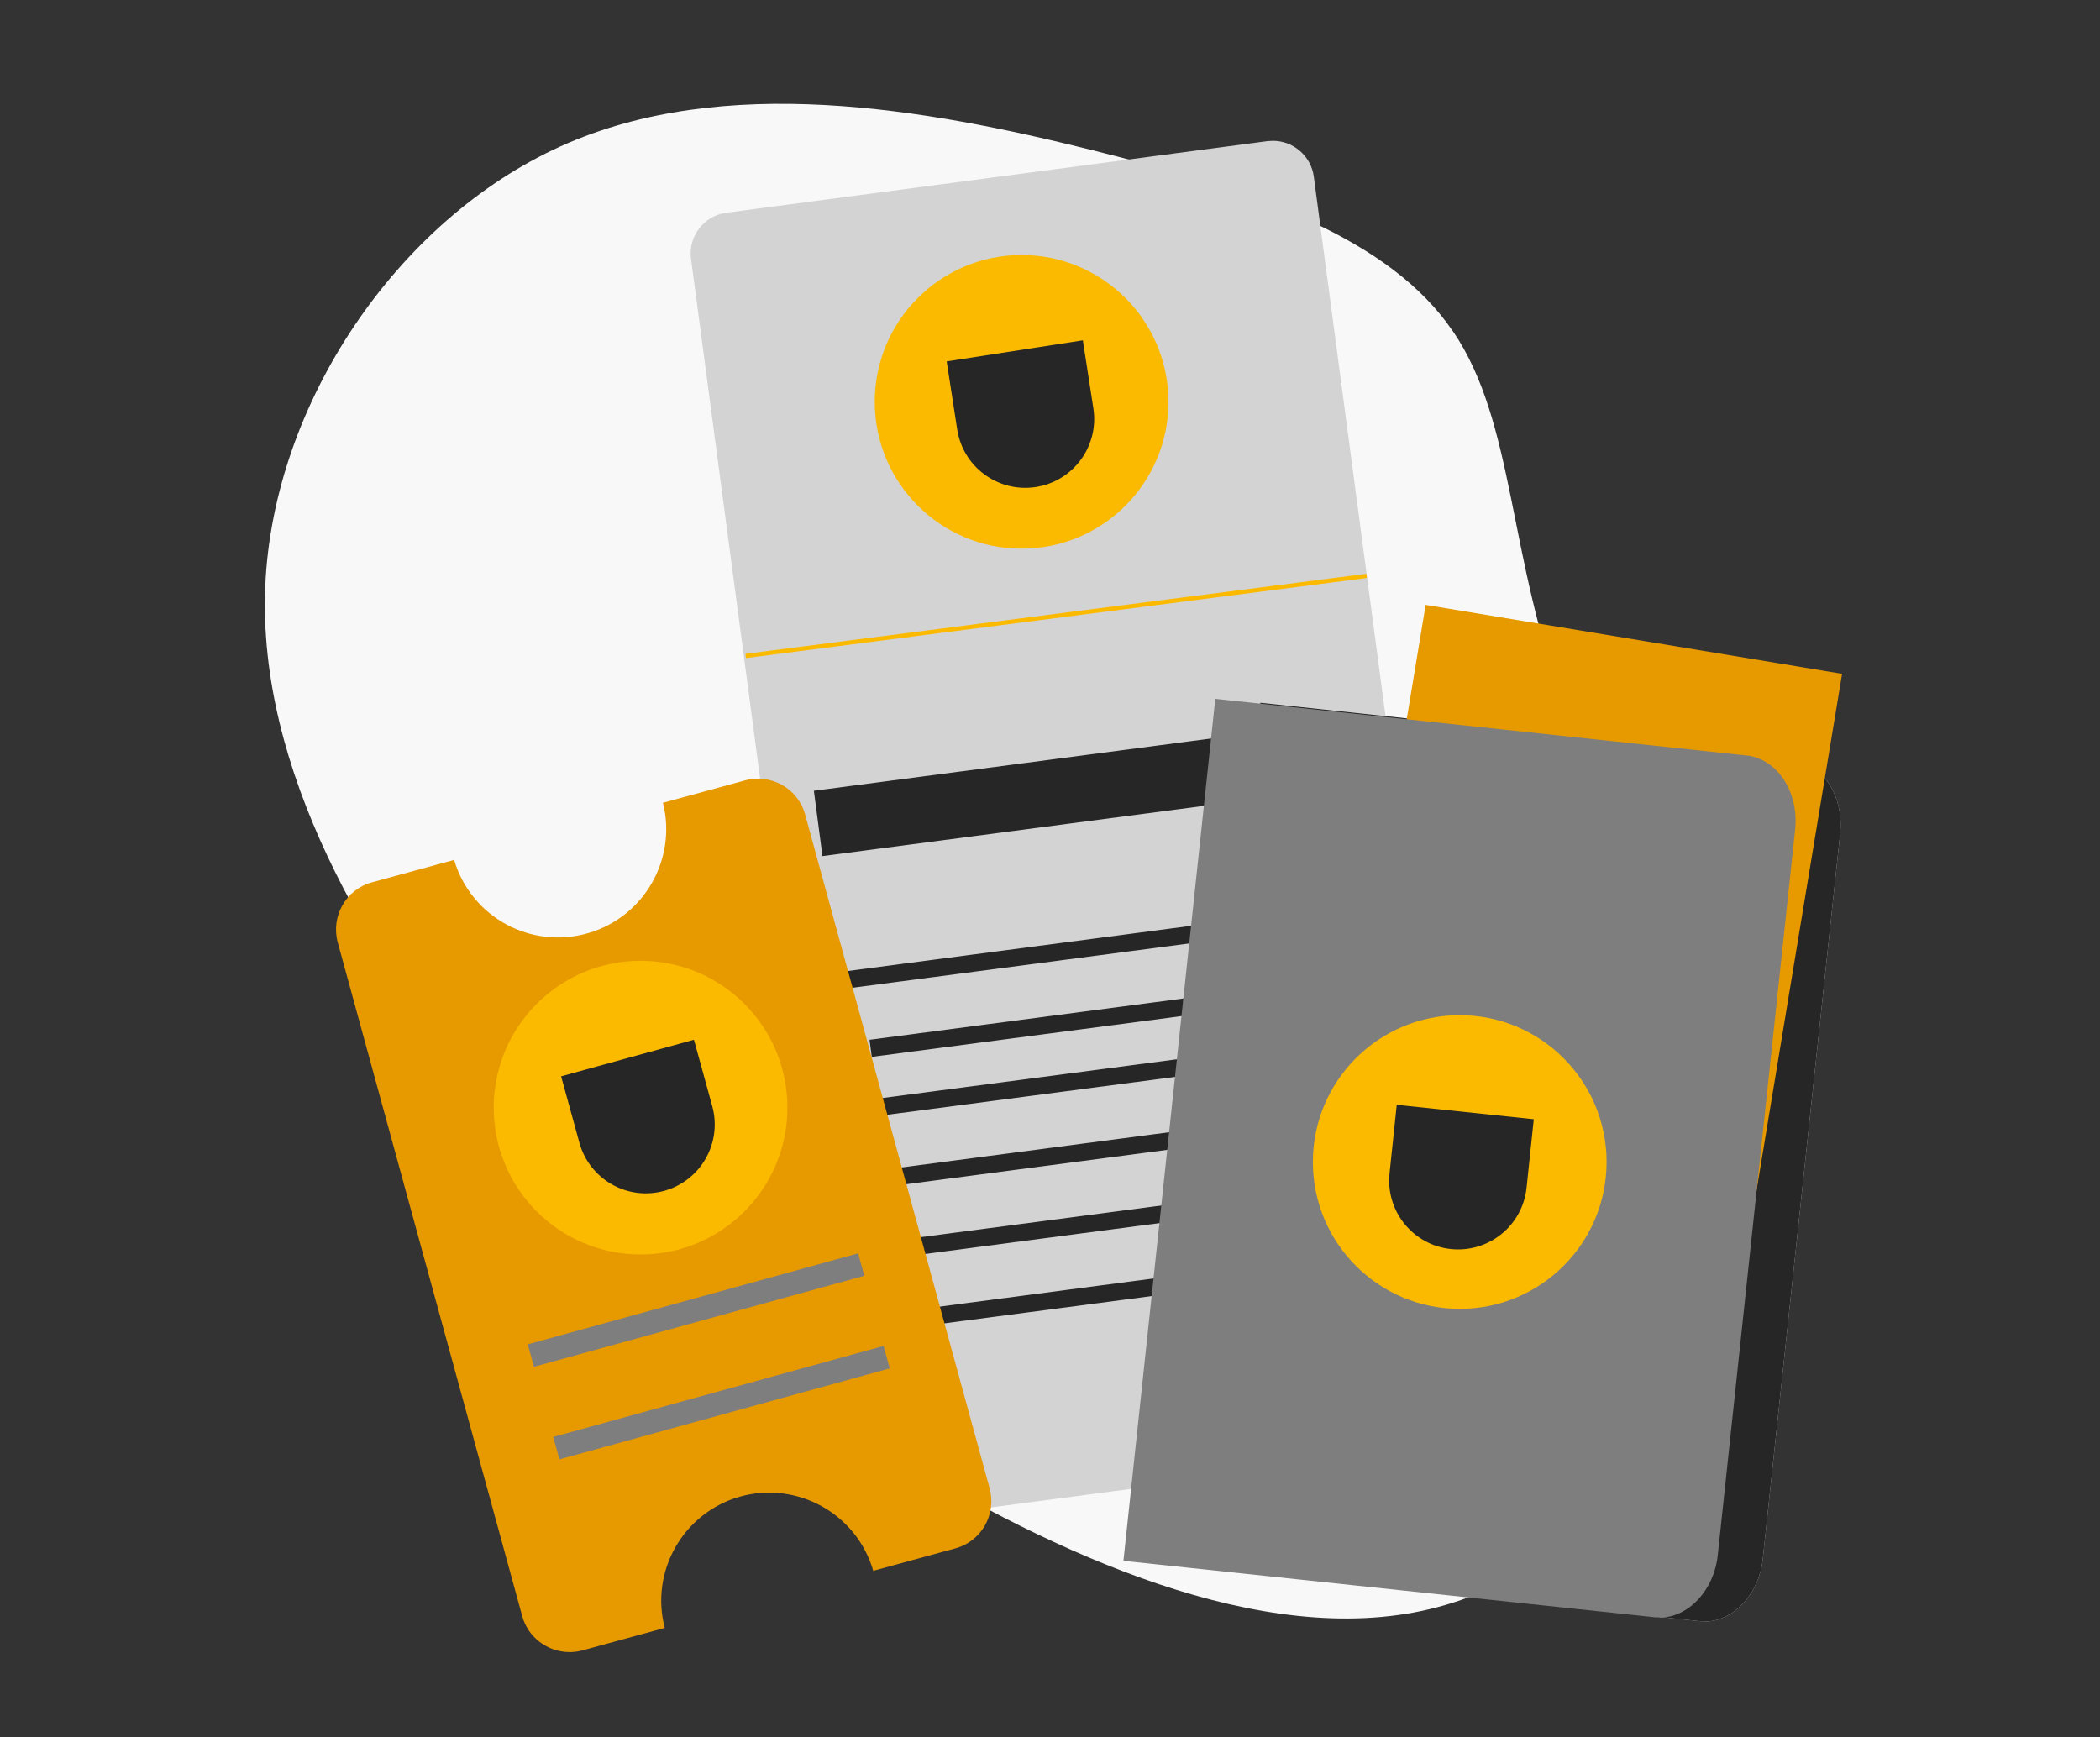 <?xml version="1.0" encoding="UTF-8"?>
<svg xmlns="http://www.w3.org/2000/svg" version="1.1" viewBox="0 0 695 575">
  <rect x="0" y="0" width="695" height="575" fill="#333333" stroke="none"/>
  <defs>
    <style>
      .cls-1 {
        fill: #7e7e7e;
      }

      .cls-1, .cls-2, .cls-3, .cls-4, .cls-5, .cls-6 {
        stroke-width: 0px;
      }

      .cls-2 {
        fill: #f8f8f8;
      }

      .cls-3 {
        fill: #fbba00;
      }

      .cls-4 {
        fill: #d3d3d3;
      }

      .cls-5 {
        fill: #e79900;
      }

      .cls-7 {
        fill: none;
        stroke: #fbba00;
        stroke-miterlimit: 10;
        stroke-width: 1.4px;
      }

      .cls-6 {
        fill: #262626;
      }
    </style>
  </defs>
  <g id="Hintergrund">
    <path class="cls-2" d="M480.9,109.7c20.6,30.3,18.1,74.9,37,124.3,18.7,49.4,58.8,103.5,57.9,161.5-.7,57.9-42.3,119.7-97.4,135.7-54.9,16.1-123.2-13.8-179-47.2-55.9-33.6-99.2-70.8-138.8-119.9-39.6-49-75.4-109.6-72.8-170.2,2.6-60.5,43.8-121.1,97.8-145.5,53.9-24.3,120.6-12.5,175.9,1.3,55.2,13.7,98.7,29.6,119.3,59.9Z"/>
  </g>
  <g id="Dokument">
    <path class="cls-4" d="M296.1,503c-6.8,0-12.5-5.1-13.5-11.8l-53.9-405.5c-1-7.4,4.2-14.3,11.7-15.3l179.1-23.7c.6,0,1.2-.1,1.8-.1,6.8,0,12.6,5.1,13.5,11.8l53.9,405.5c1,7.4-4.2,14.3-11.7,15.3l-179.1,23.7c-.6,0-1.2.1-1.8.1Z"/>
    <line class="cls-7" x1="452.3" y1="190.6" x2="246.8" y2="217.1"/>
    <circle class="cls-3" cx="338.1" cy="133" r="48.6"/>
    <path class="cls-6" d="M316.5,115.9h45.6v22.8c0,12.6-10.2,22.8-22.8,22.8h0c-12.6,0-22.8-10.2-22.8-22.8v-22.8h0Z" transform="translate(-17.2 53.5) rotate(-8.8)"/>
    <rect class="cls-6" x="279" y="310.8" width="166.9" height="5.7" transform="translate(-37.7 49.8) rotate(-7.5)"/>
    <rect class="cls-6" x="269.9" y="251" width="166.9" height="21.8" transform="translate(-31 48.1) rotate(-7.5)"/>
    <rect class="cls-6" x="287.3" y="333.5" width="166.9" height="5.7" transform="translate(-40.6 51) rotate(-7.5)"/>
    <rect class="cls-6" x="289.8" y="353" width="166.9" height="5.7" transform="translate(-43.1 51.5) rotate(-7.5)"/>
    <rect class="cls-6" x="292.9" y="376.4" width="166.9" height="5.7" transform="translate(-46.1 52.1) rotate(-7.5)"/>
    <rect class="cls-6" x="296" y="399.9" width="166.9" height="5.7" transform="translate(-49.1 52.7) rotate(-7.5)"/>
    <rect class="cls-6" x="299" y="423.3" width="166.9" height="5.7" transform="translate(-52.1 53.3) rotate(-7.5)"/>
  </g>
  <g id="Ticket">
    <path class="cls-5" d="M188.5,546.8c-7.3,0-13.8-4.9-15.7-12l-61-222.8c-2.4-8.7,2.7-17.7,11.4-20l27.1-7.4c5.6,19,25.5,29.8,44.5,24.2,18.4-5.4,29.3-24.5,24.6-43.1l27.1-7.4c8.7-2.4,17.7,2.7,20,11.4,0,0,0,0,0,0l61,222.8c2.4,8.7-2.7,17.7-11.4,20l-27.1,7.4c-5.5-19-25.3-29.9-44.3-24.5-18.6,5.4-29.6,24.6-24.7,43.4l-27.1,7.4c-1.4.4-2.9.6-4.3.6Z"/>
    <circle class="cls-3" cx="212" cy="366.6" r="48.6"/>
    <path class="cls-6" d="M191,349.3h45.6v22.8c0,12.6-10.2,22.8-22.8,22.8h0c-12.6,0-22.8-10.2-22.8-22.8v-22.8h0Z" transform="translate(-91.2 70.2) rotate(-15.4)"/>
    <rect class="cls-1" x="173.7" y="429.7" width="113.4" height="7.7" transform="translate(-106.9 76.8) rotate(-15.4)"/>
    <rect class="cls-1" x="182.2" y="460.3" width="113.4" height="7.7" transform="translate(-114.8 80.2) rotate(-15.4)"/>
  </g>
  <g id="Pass">
    <g>
      <path class="cls-4" d="M564.1,536.6h-1.3l-176.1-18.7,30.4-285.3,176.3,18.8h.2c9.9,1.6,16.7,12.4,15.4,24.5l-25.6,240.1c-1.2,11.6-9.7,20.7-19.3,20.7h0Z"/>
      <path class="cls-6" d="M564.1,536.6h-1.3l-176.1-18.7,30.4-285.3,176.3,18.8h.2c9.9,1.6,16.7,12.4,15.4,24.5l-25.6,240.1c-1.2,11.6-9.7,20.7-19.3,20.7h0Z"/>
    </g>
    <rect class="cls-5" x="439.3" y="228.1" width="174.7" height="139.7" transform="translate(146.5 768.7) rotate(-80.6)"/>
    <path class="cls-1" d="M549.2,535.3h-1.3l-176.1-18.7,30.4-285.3,176.3,18.8h.2c9.9,1.6,16.7,12.4,15.4,24.5l-25.6,240.1c-1.2,11.6-9.7,20.7-19.3,20.7h0Z"/>
    <circle class="cls-3" cx="483.1" cy="384.6" r="48.6"/>
    <path class="cls-6" d="M460,367.6h45.6v22.8c0,12.6-10.2,22.8-22.8,22.8h0c-12.6,0-22.8-10.2-22.8-22.8v-22.8h0Z" transform="translate(43.2 -48) rotate(6)"/>
  </g>
</svg>
